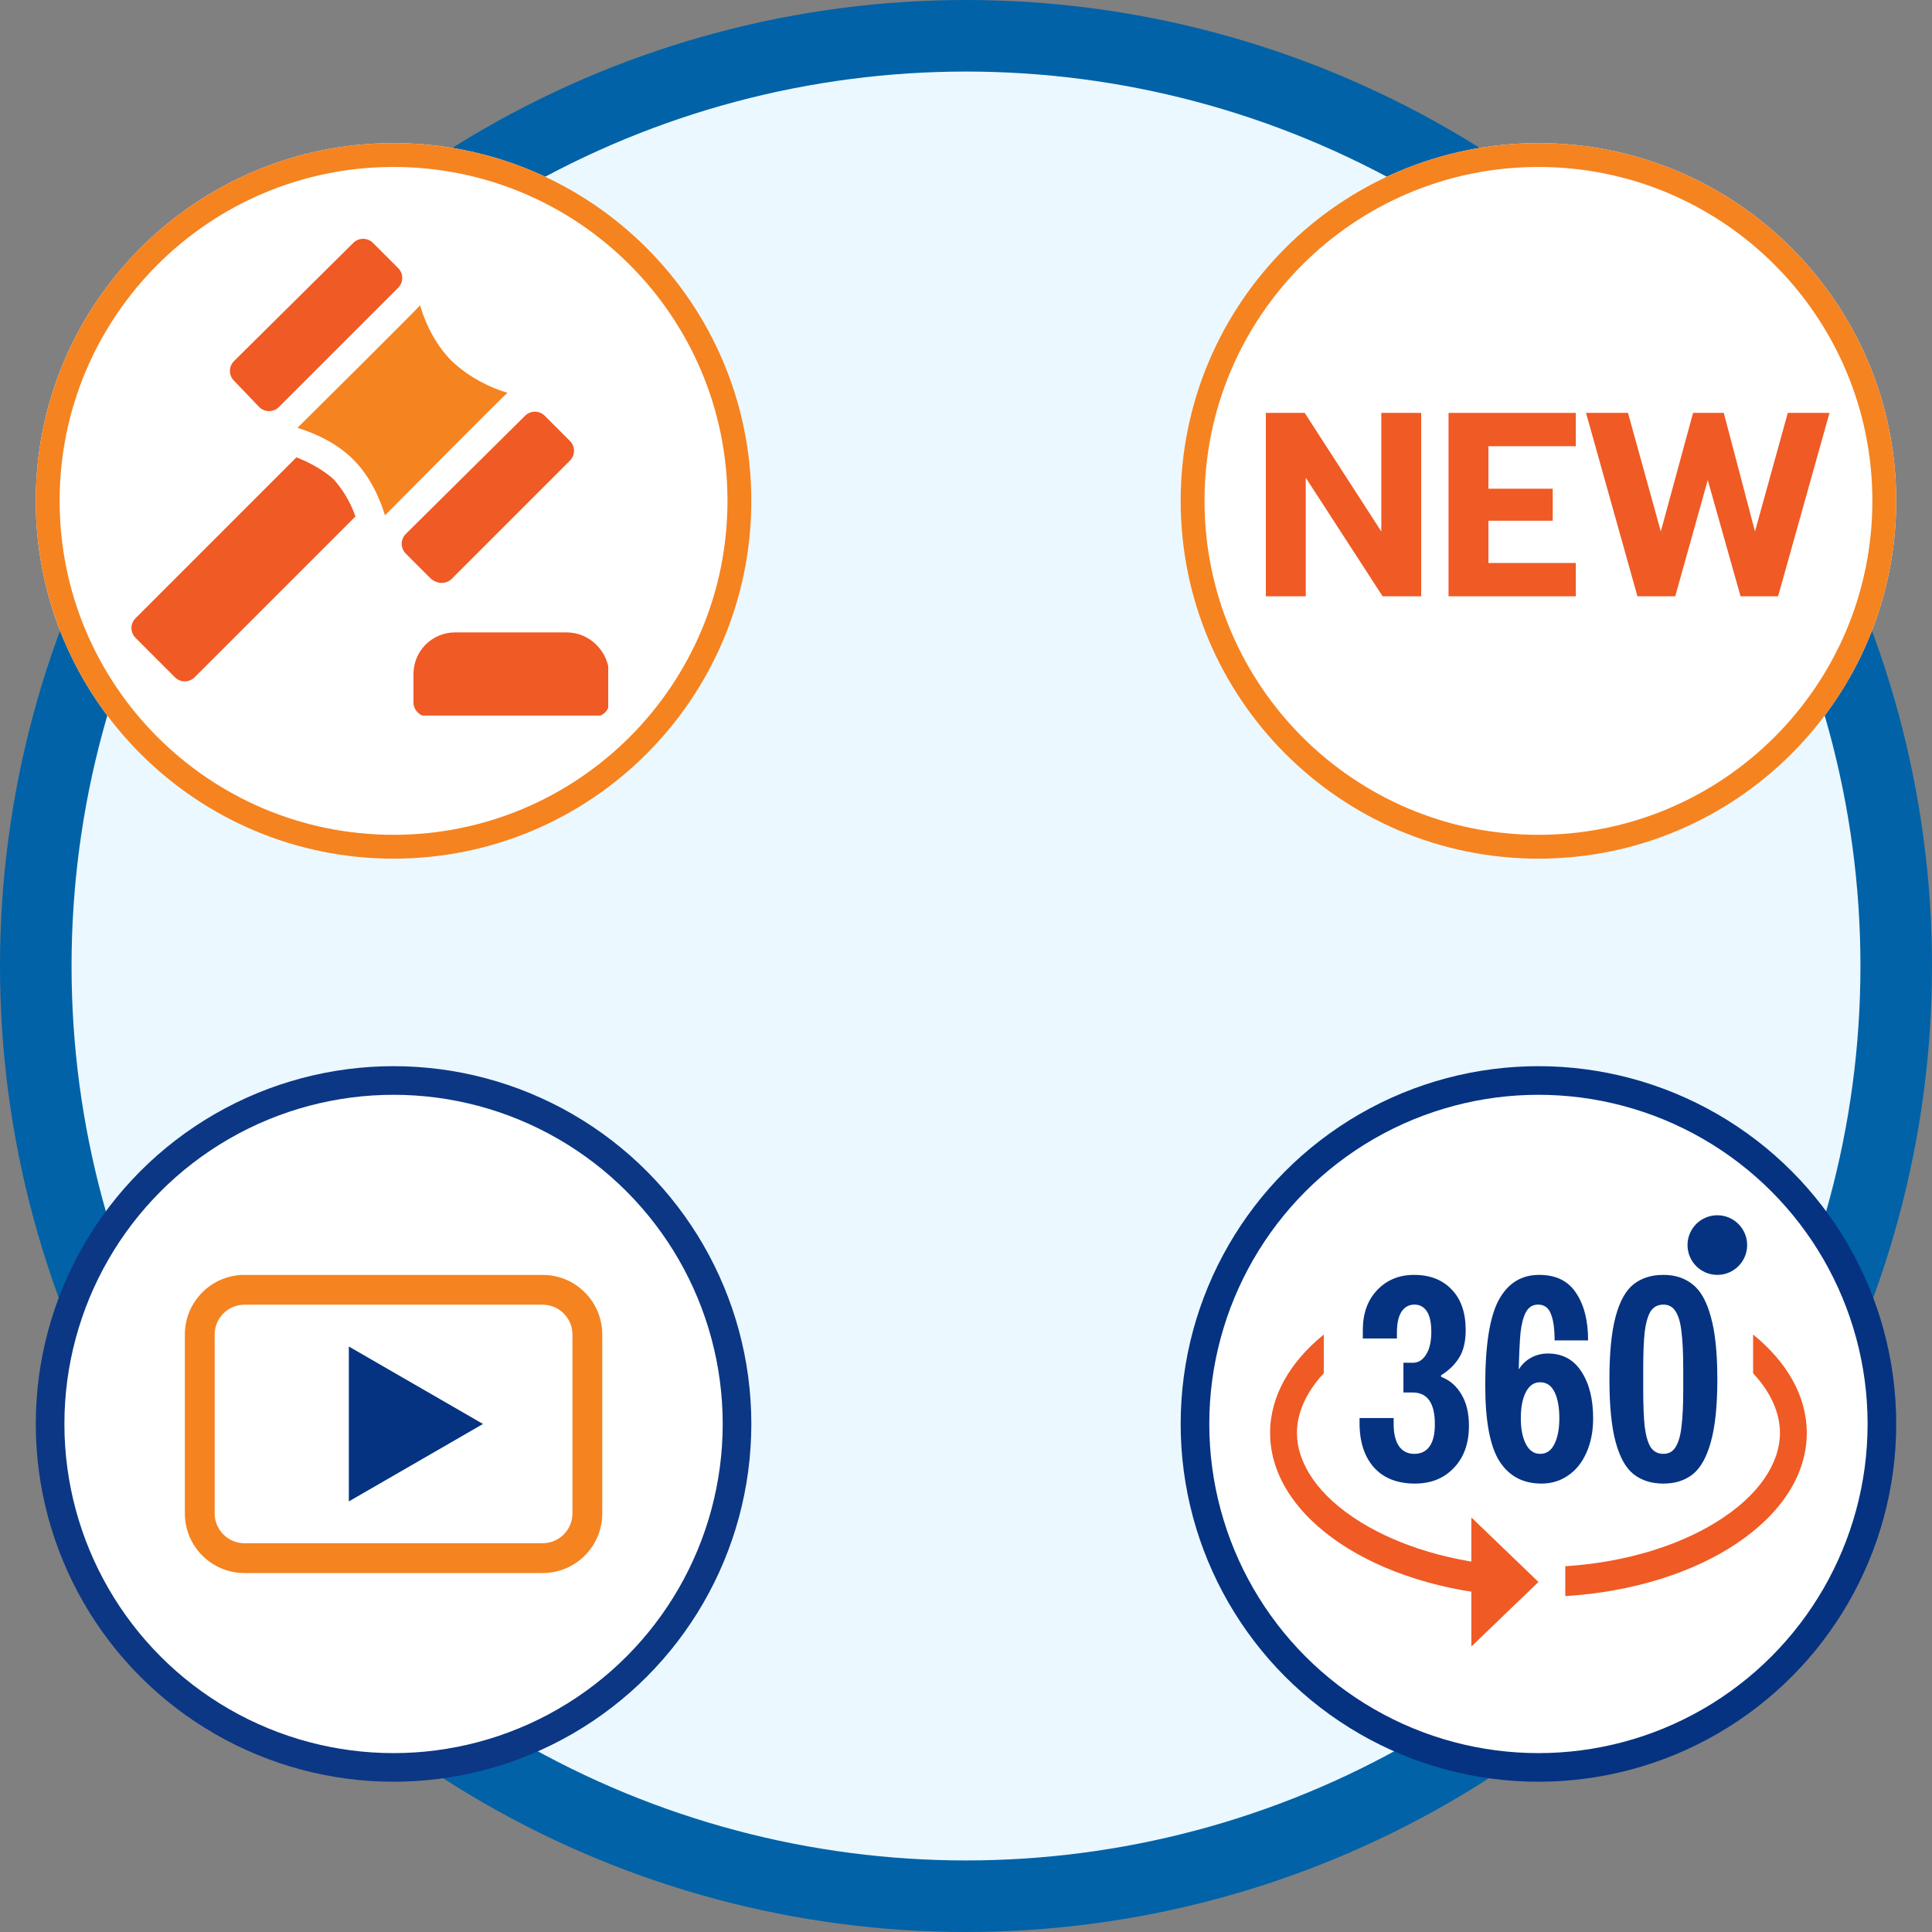 <svg width="270" height="270" viewBox="0 0 270 270" fill="none" xmlns="http://www.w3.org/2000/svg">
<rect x="0" y="0" width="270" height="270" fill="#808080" stroke="none"/>
<circle cx="135" cy="135" r="130" fill="#EBF8FF" stroke="#0162A7" stroke-width="10"/>
<path d="M265 70C265 97.614 242.614 120 215 120C187.386 120 165 97.614 165 70C165 42.386 187.386 20 215 20C242.614 20 265 42.386 265 70Z" fill="white"/>
<path fill-rule="evenodd" clip-rule="evenodd" d="M215 116.667C240.773 116.667 261.667 95.773 261.667 70C261.667 44.227 240.773 23.333 215 23.333C189.227 23.333 168.333 44.227 168.333 70C168.333 95.773 189.227 116.667 215 116.667ZM215 120C242.614 120 265 97.614 265 70C265 42.386 242.614 20 215 20C187.386 20 165 42.386 165 70C165 97.614 187.386 120 215 120Z" fill="#F58320"/>
<path d="M176.907 57.703H182.333L193.04 74.276V57.703H198.613V83.333H193.223L182.48 66.76V83.333H176.907V57.703Z" fill="#F05A24"/>
<path d="M202.437 57.703H220.221V62.36H208.011V68.3H216.994V72.773H208.011V78.677H220.221V83.333H202.437V57.703Z" fill="#F05A24"/>
<path d="M221.649 57.703H227.515L232.099 74.276L236.609 57.703H240.899L245.262 74.276L249.845 57.703H255.675L248.489 83.333H243.245L238.662 67.09L234.115 83.333H228.835L221.649 57.703Z" fill="#F05A24"/>
<path d="M105 70C105 97.614 82.614 120 55 120C27.386 120 5 97.614 5 70C5 42.386 27.386 20 55 20C82.614 20 105 42.386 105 70Z" fill="white"/>
<path fill-rule="evenodd" clip-rule="evenodd" d="M55 116.667C80.773 116.667 101.667 95.773 101.667 70C101.667 44.227 80.773 23.333 55 23.333C29.227 23.333 8.333 44.227 8.333 70C8.333 95.773 29.227 116.667 55 116.667ZM55 120C82.614 120 105 97.614 105 70C105 42.386 82.614 20 55 20C27.386 20 5 42.386 5 70C5 97.614 27.386 120 55 120Z" fill="#F58320"/>
<g clip-path="url(#clip0_1115_10540)">
<path d="M36.223 56.882C36.988 57.647 38.211 57.647 38.975 56.882L55.642 40.216C56.407 39.451 56.407 38.228 55.642 37.463L52.125 33.946C51.361 33.182 50.137 33.182 49.373 33.946L32.706 50.46C31.942 51.225 31.942 52.448 32.706 53.212L36.223 56.882Z" fill="#F05A24"/>
<path d="M63.134 80.888L79.648 64.374C80.413 63.609 80.413 62.386 79.648 61.621L76.131 58.105C75.367 57.34 74.144 57.34 73.379 58.105L56.712 74.618C55.948 75.383 55.948 76.606 56.712 77.371L60.229 80.888C61.147 81.652 62.37 81.652 63.134 80.888Z" fill="#F05A24"/>
<path d="M70.933 54.895C68.792 54.283 65.734 52.907 63.134 50.46C60.688 48.014 59.312 44.803 58.7 42.662C58.547 42.968 41.728 59.635 41.575 59.788C44.48 60.705 47.232 62.081 49.373 64.222C51.514 66.362 52.89 69.115 53.807 72.02C53.96 71.867 70.627 55.047 70.933 54.895Z" fill="#F58320"/>
<path d="M41.422 63.916L18.945 86.393C18.18 87.158 18.18 88.381 18.945 89.145L24.449 94.65C25.214 95.415 26.437 95.415 27.202 94.65L49.679 72.173C48.914 70.032 47.844 68.35 46.621 66.974C45.244 65.751 43.41 64.68 41.422 63.916Z" fill="#F05A24"/>
<path d="M79.189 88.381H63.593C60.382 88.381 57.783 90.98 57.783 94.191V98.167C57.783 99.237 58.7 100.155 59.77 100.155H83.165C84.235 100.155 85.153 99.237 85.153 98.167V94.191C85 90.98 82.4 88.381 79.189 88.381Z" fill="#F05A24"/>
</g>
<circle cx="55" cy="199" r="48" fill="white" stroke="#0C3784" stroke-width="4"/>
<path d="M25.834 186.501C25.834 181.899 29.564 178.168 34.167 178.168H75.834C80.436 178.168 84.167 181.899 84.167 186.501V211.501C84.167 216.104 80.436 219.835 75.834 219.835H34.167C29.564 219.835 25.834 216.104 25.834 211.501V186.501Z" fill="white"/>
<path fill-rule="evenodd" clip-rule="evenodd" d="M75.834 182.335H34.167C31.866 182.335 30 184.2 30 186.501V211.501C30 213.802 31.866 215.668 34.167 215.668H75.834C78.135 215.668 80 213.802 80 211.501V186.501C80 184.2 78.135 182.335 75.834 182.335ZM34.167 178.168C29.564 178.168 25.834 181.899 25.834 186.501V211.501C25.834 216.104 29.564 219.835 34.167 219.835H75.834C80.436 219.835 84.167 216.104 84.167 211.501V186.501C84.167 181.899 80.436 178.168 75.834 178.168H34.167Z" fill="#F58320"/>
<path d="M67.5 199.001L48.75 209.826L48.75 188.176L67.5 199.001Z" fill="#053381"/>
<circle cx="215" cy="199" r="48" fill="white" stroke="#053381" stroke-width="4"/>
<path d="M197.623 178.166C199.832 178.166 201.586 178.851 202.884 180.221C204.182 181.561 204.832 183.451 204.832 185.893C204.832 187.471 204.528 188.752 203.92 189.734C203.312 190.717 202.47 191.536 201.393 192.191V192.414C202.581 192.861 203.52 193.665 204.21 194.826C204.928 195.988 205.287 197.462 205.287 199.248C205.287 201.72 204.583 203.685 203.174 205.144C201.793 206.603 199.984 207.333 197.747 207.333C195.289 207.333 193.383 206.588 192.03 205.099C190.677 203.581 190 201.511 190 198.891V198.176H194.764V198.98C194.764 200.35 195.013 201.392 195.51 202.107C196.007 202.821 196.725 203.179 197.664 203.179C198.576 203.179 199.28 202.836 199.777 202.151C200.274 201.467 200.523 200.424 200.523 199.025C200.523 196.077 199.487 194.603 197.416 194.603H196.131V190.449H197.457C198.203 190.449 198.811 190.077 199.28 189.332C199.777 188.588 200.026 187.516 200.026 186.117C200.026 184.836 199.819 183.883 199.404 183.258C198.99 182.633 198.41 182.32 197.664 182.32C196.891 182.32 196.283 182.662 195.841 183.347C195.427 184.002 195.22 184.97 195.22 186.25V187.054H190.456V185.893C190.456 183.571 191.119 181.709 192.444 180.31C193.798 178.881 195.524 178.166 197.623 178.166Z" fill="#053381"/>
<path d="M215.104 178.166C217.424 178.166 219.136 179 220.241 180.667C221.373 182.335 221.939 184.553 221.939 187.322H217.258C217.258 185.655 217.078 184.404 216.719 183.571C216.388 182.737 215.794 182.32 214.938 182.32C214.192 182.32 213.626 182.677 213.239 183.392C212.88 184.077 212.632 185.03 212.494 186.25C212.383 187.471 212.3 189.184 212.245 191.387C212.687 190.672 213.267 190.122 213.985 189.734C214.703 189.347 215.476 189.154 216.305 189.154C218.349 189.154 219.909 189.988 220.986 191.655C222.091 193.323 222.644 195.511 222.644 198.221C222.644 200.037 222.326 201.645 221.691 203.045C221.083 204.415 220.227 205.472 219.122 206.216C218.045 206.96 216.816 207.333 215.435 207.333C212.839 207.333 210.878 206.29 209.552 204.206C208.226 202.122 207.564 198.578 207.564 193.576C207.564 187.948 208.199 183.973 209.469 181.65C210.74 179.327 212.618 178.166 215.104 178.166ZM215.228 193.174C214.372 193.174 213.709 193.635 213.239 194.558C212.77 195.452 212.535 196.672 212.535 198.221C212.535 199.68 212.77 200.871 213.239 201.794C213.709 202.717 214.372 203.179 215.228 203.179C216.112 203.179 216.775 202.732 217.216 201.839C217.686 200.916 217.921 199.71 217.921 198.221C217.921 196.672 217.7 195.452 217.258 194.558C216.816 193.635 216.139 193.174 215.228 193.174Z" fill="#053381"/>
<path d="M232.46 178.166C234.089 178.166 235.457 178.613 236.561 179.506C237.666 180.37 238.509 181.873 239.089 184.017C239.696 186.131 240 189.05 240 192.772C240 196.464 239.696 199.382 239.089 201.526C238.509 203.64 237.666 205.144 236.561 206.037C235.457 206.901 234.089 207.333 232.46 207.333C230.803 207.333 229.422 206.901 228.317 206.037C227.212 205.174 226.37 203.67 225.79 201.526C225.21 199.382 224.92 196.464 224.92 192.772C224.92 189.05 225.21 186.117 225.79 183.973C226.37 181.829 227.212 180.325 228.317 179.461C229.422 178.598 230.803 178.166 232.46 178.166ZM232.46 182.32C231.687 182.32 231.093 182.633 230.679 183.258C230.292 183.883 230.016 184.836 229.85 186.117C229.712 187.397 229.643 189.139 229.643 191.342V194.201C229.643 196.375 229.712 198.102 229.85 199.382C230.016 200.663 230.292 201.615 230.679 202.241C231.093 202.866 231.687 203.179 232.46 203.179C233.206 203.179 233.772 202.866 234.159 202.241C234.573 201.586 234.849 200.633 234.987 199.382C235.153 198.102 235.236 196.375 235.236 194.201V191.342C235.236 189.139 235.153 187.397 234.987 186.117C234.849 184.836 234.573 183.883 234.159 183.258C233.772 182.633 233.206 182.32 232.46 182.32Z" fill="#053381"/>
<path d="M244.167 174.001C244.167 176.302 242.301 178.167 240 178.167C237.699 178.167 235.833 176.302 235.833 174.001C235.833 171.699 237.699 169.834 240 169.834C242.301 169.834 244.167 171.699 244.167 174.001Z" fill="#053381"/>
<path d="M215 221.084L205.625 230.105L205.625 212.062L215 221.084Z" fill="#F05A24"/>
<path fill-rule="evenodd" clip-rule="evenodd" d="M177.5 200.253C177.5 195.093 180.291 190.331 185 186.501V191.914C182.433 194.671 181.25 197.57 181.25 200.253C181.25 204.359 184.022 208.975 190.291 212.806C195.634 216.071 202.946 218.35 211.25 218.883V223.056C192.3 221.906 177.5 212.136 177.5 200.253ZM218.75 223.056C237.7 221.906 252.5 212.136 252.5 200.253C252.5 195.092 249.709 190.331 245 186.5V191.914C247.567 194.67 248.75 197.57 248.75 200.253C248.75 204.359 245.978 208.975 239.709 212.806C234.367 216.071 227.055 218.35 218.75 218.883V223.056Z" fill="#F05A24"/>
<defs>
<clipPath id="clip0_1115_10540">
<rect width="66.667" height="66.667" fill="white" transform="translate(18.333 33.334)"/>
</clipPath>
</defs>
</svg>
